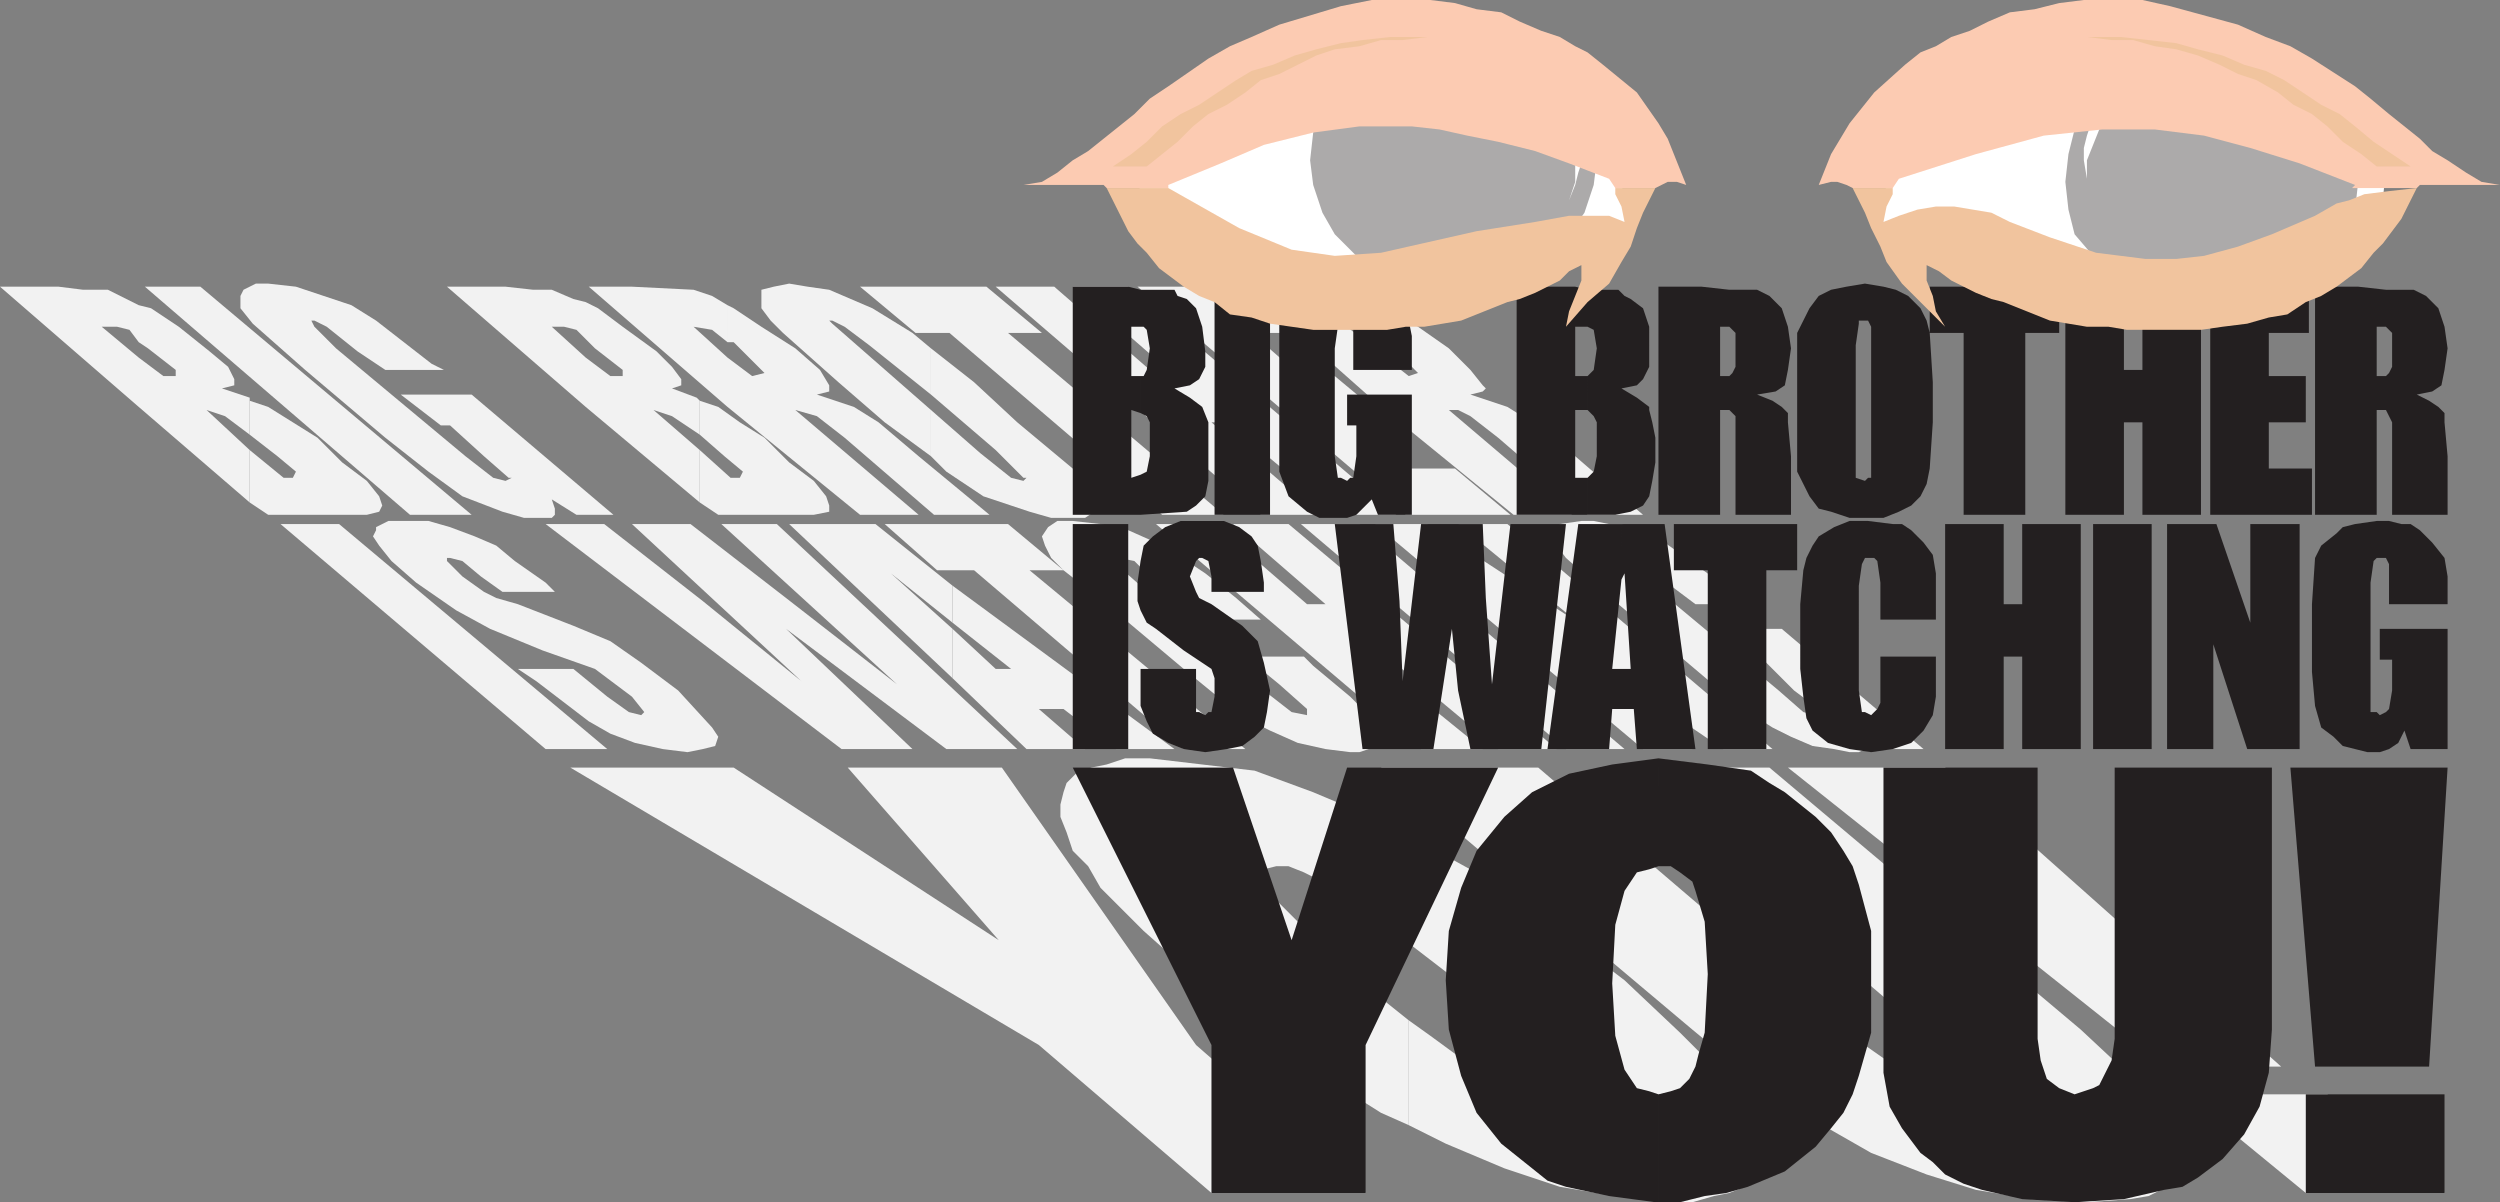 <svg xmlns="http://www.w3.org/2000/svg" width="608.25" height="292.5"><rect width="100%" height="100%" fill="#808080" stroke="none"/><path fill="#f2f2f2" fill-rule="evenodd" d="M336 86.25V99l32.25 26.25h14.25l-30-25.5h2.25l3 1.5 6.75 5.25 21.75 18.75h13.5L383.25 111l-10.5-8.25-6-3.75-9-3 3-.75.75-.75-.75-.75-3-3.75-5.25-5.25-7.5-5.25-9-6v9.75h1.5l7.5 7.5-2.25.75-6.75-5.25m0-3V73.5l-3.75-1.5-4.5-1.5h-6l-9-.75H303L336 99V86.25l-8.25-6.75H330l2.25.75 3.75 3m-59.25-13.5h24L314.25 81h-9.75l12 10.5h8.25l13.5 11.25h-9l13.5 11.25H354l13.5 11.25H342l-65.25-55.5m-2.25 0 65.25 55.5H325.5l-27-22.5h-3.75l26.25 22.5h-14.25l-64.5-55.5h14.25L279.75 90h4.5L261 69.75h13.5m-34.5 0L253.5 81h-8.25l52.5 44.25h-15L231 81h-8.25l-13.5-11.25H240m-13.5 30V111l3.75 3.75 9 6 11.25 3.75 5.25 1.5H264l2.25-1.5.75-1.5-.75-2.25-1.5-3L261 114l-13.5-11.25L237 93l-10.5-8.25V96l15.75 13.5 6.75 6.75h.75l-.75.75-3-.75-7.5-6-12-10.5"/><path fill="#f2f2f2" fill-rule="evenodd" d="M226.5 96V84.75L222 81l-9.75-6-10.5-4.5-5.25-.75L192 69l-3.75.75-3 .75V75l2.25 3 3 3L204 93l11.25 9.75L226.5 111V99.75l-24-21-.75-.75h.75l3 1.5 6 4.5 15 12M177 87v12l32.25 26.25h14.25l-30-25.5 5.25 1.5 6.75 5.25 21.75 18.75h13.5L223.5 111l-9.75-8.25-6-3.75-9-3 3-.75v-1.5L199.5 90l-6-5.25-8.25-5.25-6.75-4.5-1.5-.75v9h1.5l7.5 7.5-3 .75-6-4.5m0-3.75v-9L173.25 72l-4.5-1.5-15-.75h-10.5L177 99V87l-8.25-7.5 4.5.75 3.75 3m-6.75 26.25v12.75l4.5 3H198l3.75-.75V123l-.75-2.25-3-3.75-6-4.5-6-6-6-3.75-5.25-3.75-4.5-1.5v8.25l6 5.25 4.5 3.75-.75 1.5h-2.25l-7.5-6.75"/><path fill="#f2f2f2" fill-rule="evenodd" d="M170.25 105.75V97.5l-.75-.75-6-2.25 2.25-.75v-1.5l-2.25-3-3.75-3.75-8.25-6-6-4.5-3-1.5v9l2.25 2.25L151.5 90v1.5h-3l-6-4.5v12l27.75 23.25V109.5L159 99.75l4.5 1.5 6.75 4.5M142.5 82.5v-9l-3-.75-5.25-2.25h-4.5l-6.75-.75h-14.25L142.5 99V87l-8.25-7.5h3l3 .75 2.25 2.25M108 90H93.75L87 85.5l-7.5-6-3-1.5h-.75l.75 1.5 5.25 5.25 31.5 26.25 6.75 5.25 3 .75 1.5-.75h-.75l-6-5.25-8.25-7.5h-2.25L97.5 96h17.25l34.5 29.25h-9l-6-3.75.75 2.25v1.5l-.75.75h-6.75l-5.25-1.5-9.75-3.75-8.25-6-10.5-8.25L74.25 90 61.5 78.75l-3-3.75v-3l.75-1.5 3-1.5h3l6.75.75 13.5 4.5 6 3.75L105 88.5l3 1.5M48.75 69.75l66 55.5h-15l-64.5-55.5h13.5m12 39.75v12.75l4.5 3h24l3-.75.75-1.5-.75-2.25-3-3.75-6-4.5-6-6-12-7.5-4.5-1.5v8.25L67.5 111l4.5 3.75-.75 1.5H69l-8.25-6.75"/><path fill="#f2f2f2" fill-rule="evenodd" d="M60.75 105.75v-9L54 94.5l3-.75v-1.5l-1.5-3L51 85.5l-7.5-6-6.75-4.5-3-.75v9l2.25 1.5L42.75 90v1.5h-3l-6-4.5v12l27 23.25V109.5l-10.5-9.75 4.5 1.5 6 4.5m-27-22.5v-9l-7.5-3.75h-6l-6-.75H0L33.75 99V87l-9-7.5h3.75l3 .75 2.25 3m393 63.75H412.5l-6-4.5-6.75-5.25-2.25-1.5h-2.25v.75l6 5.25 31.5 26.25 6 5.25 3 .75.75-.75v-.75l-6-4.5-7.5-7.5h-3l-9-7.5h16.5l34.5 29.25h-9l-6-4.5.75 3v1.5l-1.5.75H450l-3.75-.75-5.25-.75-5.25-2.25-4.5-2.25-8.25-5.25L393.75 147 381 135.75l-2.25-3-.75-3 .75-1.5.75-.75 5.25-.75h3l3.75.75h3l3.75 1.5 6.75 3 5.25 3.75 13.5 9.75 3 1.5m-60-19.5 64.5 54.75h-12l-37.5-25.5 30 25.5h-12L334.5 127.5h12.75l36.75 24-29.25-24h12m-36 0 64.5 54.75H381l-64.5-54.75h14.25m-17.25 0 65.25 54.75H364.5l-27-22.5H333l27.75 22.5h-15l-64.5-54.75h14.25L318 147h4.5L300 127.5h13.5m-6.75 23.25H292.5l-11.25-9-5.25-5.25-3.75-.75h-.75v1.5l6 5.25 30 25.5 6.75 5.25 3.75.75v-1.5l-6.75-6-8.25-6.75h14.25l2.25 2.25 9 7.5 4.5 4.5 1.5 2.25.75 1.5v3l-.75.75-1.5.75-2.25.75h-2.25l-6-.75-6.75-1.5-6.75-3-6-3-6.75-5.25-8.25-6.75L269.25 147l-10.5-8.25-3-3-1.5-3-.75-2.25 1.5-2.25 2.25-1.5H261l6.75.75 6.75 1.5 6.75 3 5.25 3 6.75 4.5 7.5 6 6 5.25m-61.5-23.25 13.5 11.25h-8.25l52.5 43.5h-15l-51-43.5h-9l-12.75-11.25h30m-13.5 25.5v12l18 17.25H264l-11.25-9.75h6l12.75 9.75h14.25l-54-39.75v9L246 162.75h-3.75l-10.5-9.75"/><path fill="#f2f2f2" fill-rule="evenodd" d="M231.75 151.5v-9l-18.75-15h-21l39.75 37.5v-12l-15-13.5 15 12m-42.75-24 58.5 54.75h-17.25l-39-29.25L222 182.25h-17.25l-72-54.75H147l24 18.75 24 19.5-41.25-38.25H168l23.25 18 27 21-42.75-39H189M135 144h-12.75l-5.25-3.75-4.5-3.75-3-.75h-.75v.75l3.75 3.75 5.25 3.75 3 1.5L126 147l13.5 5.25 9 3.75 7.5 5.25 9 6.75 8.25 9 1.5 2.25-.75 2.25-3 .75-3.75.75-6-.75-6.75-1.5-6-2.25-5.25-3-12.75-9.75-4.5-3h13.5l8.25 6.75 5.25 3.75 3 .75.75-.75-3-3.75-9-6.75-12.75-4.5-12.75-5.25-8.25-4.5-9.75-6.75-6-5.25-3-3.75-1.5-2.25.75-1.5v-.75l3-1.5h9.75l5.25 1.5 6 2.25 5.25 2.25 4.5 3.75 7.5 5.25L135 144m-52.5-16.5 65.25 54.75h-15l-64.5-54.75H82.5M561 290.25l-29.25-24h34.5l28.5 24H561m-34.5-30.75L435 186.75h38.25L555 259.5h-28.5M336 186.75h38.25l77.25 66L459 258l6.75 4.5 6 2.25 5.25 1.5 2.25-.75v-.75l.75-.75-.75-1.5-3-4.5-6-5.25-77.25-66h37.5l75.75 63.75L517.5 261l7.5 8.25 3 3.75 2.25 3 1.5 6v2.25l-.75 2.25-2.25 2.25-3 .75-3 1.5-4.5.75-10.5.75-13.5-.75-13.5-2.25-12-3.75-13.5-5.25-10.5-6-10.5-5.25-9.75-8.25-12.75-10.5L336 186.75m6.75 61.5v25.5l9 4.5 14.25 6 13.5 4.5L393 291l12.75 1.5h6L417 291l3.75-.75 3.75-1.5 2.25-1.5 1.5-2.25.75-3.75V279l-1.5-4.5-2.25-3.75-6-9-10.5-10.5-13.5-12.75-15.75-12-15-11.25-15-8.25-6.75-3.75v26.25l9.75 7.5 15.75 14.25 8.25 8.25 2.25 3v2.25l-.75.75-3 .75-3-.75-3.75-.75-9-4.5L348 252l-5.25-3.75"/><path fill="#f2f2f2" fill-rule="evenodd" d="M342.75 229.5v-26.25l-9-4.5-14.25-6-14.25-5.25-25.5-3h-6l-4.5 1.5-3.75.75-3.75 1.5-2.25 2.25-.75 2.25-.75 3v3l1.5 3.75 1.5 4.5 3.75 3.75 3 5.25 10.5 10.5 13.5 12 15 12 15 11.25 14.25 9 6.75 3v-25.5l-11.25-9-15-14.25-8.25-8.25-1.5-2.25v-2.25l.75-.75 3-.75h3l3.75 1.5 9 4.5 11.25 7.5 5.25 5.25"/><path fill="#f2f2f2" fill-rule="evenodd" d="m252.75 254.25-114-67.5h39.75l64.5 42-36.75-42h37.5l47.25 67.5 41.25 36h-37.5l-42-36"/><path fill="#231f20" fill-rule="evenodd" d="M580.5 91.5v8.25l1.5 3v22.5h13.5V111l-.75-8.25v-2.25l-1.5-1.5-2.25-1.5-3-1.5 3.75-.75 2.25-1.5.75-3.75.75-5.25-.75-5.25-1.5-4.5-3-3-3-1.5h-6.75v9L582 81v8.25l-.75 1.5-.75.75m0-12v-9l-6.75-.75h-10.5v55.5h15v-25.5h2.25V91.5h-2.25v-12h2.25m-42.75-9.75h24V81H552v10.5h9v11.25h-9V114h10.5v11.25h-24.75v-55.5m-2.25 0v55.5h-14.25v-22.5h-4.5v22.5H502.5v-55.5h14.25V90h4.5V69.75h14.25m-34.5 0V81h-8.25v44.25h-15V81h-8.25V69.75H501M453.75 117v9h4.5l3.75-1.5 3-1.5 2.25-2.25 1.5-3 .75-3.75.75-11.25V93l-.75-12-.75-3-1.5-3-3-3-3-1.5-3-.75-4.5-.75v9h.75l.75 1.5v36.75h-.75l-.75.75m0-39v-9l-4.5.75-3.75.75-3 1.5-2.25 3-3 6v33.75l3 6 2.25 3 3 .75 4.5 1.5h3.75v-9l-2.25-.75V84l.75-5.25V78h1.5m-33 13.5v8.25l1.5 1.5v24h13.5V111l-.75-8.25v-2.25l-1.5-1.5-2.25-1.5-3.75-1.5 4.5-.75 2.25-1.5L435 90l.75-5.25-.75-5.25-1.5-4.5-3-3-3-1.5h-6.75v9l1.5 1.5v8.25l-.75 1.5-.75.75m0-12v-9l-6.75-.75h-10.5v55.5h15v-25.5h2.25V91.5h-2.25v-12h2.25m-34.5 36.75v9H393l3.75-.75 3-1.5 1.5-2.25.75-3.75.75-4.5v-6l-.75-3.75-.75-3V99l-3-2.25-3.75-2.25 3.75-.75 1.5-1.5 1.5-3V79.5l-1.5-4.5-3-2.25-1.5-.75-1.5-1.5h-7.5v9l1.5.75.75 4.5-.75 5.25-1.5 1.5v8.25l1.5 1.5.75 1.5V111l-.75 3.75-1.5 1.5m0-36.75v-9l-3-.75H369v55.5h17.25v-9h-3v-16.5h3V91.5h-3v-12h3M343.5 90h-14.25V79.5l-.75-1.5h-2.25l-.75 1.5-.75 5.25V111l.75 5.25h.75l1.5.75.75-.75h.75L330 111v-7.5h-2.25V96h15.75v29.25h-8.25l-1.5-3.75-3.75 3.75-2.25.75H321l-3-1.5-4.5-3.75-2.25-6v-36L313.5 75l3-3 2.25-1.5 2.25-.75 6-.75 6 .75 2.25.75 2.25 1.5 3 2.25 2.25 3.75.75 3.75V90M309 69.75v55.5h-13.5v-55.5H309m-31.5 45.75v9.75l11.25-.75L291 123l2.25-2.25.75-3.75v-14.25L292.5 99l-3-2.25-3.75-2.25 3.75-.75 2.25-1.5 1.5-3V85.5l-.75-6L291 75l-2.25-2.25-2.25-.75-.75-1.5h-8.25v9h.75l.75.75.75 4.5L279 90l-.75 1.5h-.75v9l1.5.75.75 1.5V111l-.75 3.75-1.5.75m0-36v-9l-3-.75H261v55.5h16.5v-9.75l-2.25.75v-16.5l2.25.75v-9h-2.25v-12h2.25m318 67.5h-14.25v-9.75l-.75-1.5h-2.25l-.75.75-.75 5.25v31.5h1.5l.75.75 1.5-.75.75-.75.75-4.5v-7.5h-3V153h16.5v29.25h-9l-1.5-4.5-1.5 3-2.25 1.5-2.25.75h-3l-6-1.5-2.25-2.25-3-2.25-1.5-5.25-.75-8.25V147l.75-11.25 1.5-3 3.75-3 1.5-1.5 3-.75 5.25-.75h3l3 .75h2.25l2.25 1.5 3 3 3 3.75.75 4.5V147m-36-19.5v54.75h-12.75l-8.25-25.5v25.5h-11.25V127.5h12l8.25 24v-24h12m-36 0v54.75h-14.25V127.5h14.25m-17.25 0v54.75H492v-22.5h-4.5v22.5h-14.25V127.5h14.25V147h4.5v-19.5h14.25M471 150.75h-13.5v-9l-.75-5.25-.75-.75h-2.25l-.75 1.5-.75 5.25V168l.75 5.25h.75l1.5.75 1.5-1.5.75-1.5v-11.25H471v9.75l-.75 4.5-2.25 3.75-3 3-4.5 1.5-5.25.75-5.25-.75-5.25-1.5-3.75-3-1.5-3-.75-5.25-.75-6.75V147l.75-8.25.75-3 1.5-3 1.5-2.25 3.75-2.25 3.75-1.5h4.5l6 .75h2.25L465 129l3 3 2.25 3 .75 4.5v11.25m-33.75-23.25v11.25h-7.5v43.5H415.5v-43.5h-8.25V127.5h30m-42.75 35.25v9.75h3l.75 9.75h14.25L405 127.5h-10.5V141l.75-1.5 1.5 23.25h-2.25m0-21.75v-13.5H384l-7.5 54.75h15l.75-9.75h2.25v-9.75h-2.25L394.5 141M381 127.5l-6 54.75h-17.25l-3-14.25-1.5-15-4.5 29.25H331.5l-6.75-54.75H339l1.5 18.75.75 19.5 4.5-38.25h15l.75 18 1.5 21 4.5-39H381M307.5 144h-12.75v-3.75l-.75-3.75-1.5-.75h-.75l-.75.75-1.5 3.75L291 144l.75 1.5 3 1.5 7.5 5.25L306 156l1.5 5.25L309 168l-.75 5.25-.75 3.75-2.25 2.25-3 2.25-3.75.75-5.25.75-5.25-.75-3.75-1.5-3.75-2.25-1.5-3-1.5-3.75v-9H291v10.5h.75l1.5.75.75-.75h.75l.75-3.75V165l-.75-2.25-6.75-4.5-6.75-5.25-2.25-1.5-1.5-3-.75-2.25v-4.5l.75-5.25.75-3.75 2.25-2.25 3-2.25 3.75-1.5h10.5l3.75 1.5 3 2.25 1.5 2.25.75 3.75.75 5.25V144m-33-16.5v54.75H261V127.5h13.5M561 290.25v-24h33.75v24H561m2.25-30.75-6-72.75h38.25L591 259.5h-27.75m-105-72.75h37.5v66l.75 5.25 1.5 4.5 3 2.25 3.75 1.5 4.5-1.5 1.5-.75 3-6 .75-5.25v-66h38.25v63.75L552 261l-2.25 8.25L546 276l-5.25 6-6 4.5-3.75 2.25-4.5.75-9.75 2.25-12 .75-12.75-.75-9.75-2.25-4.5-1.5-4.5-2.25-3-3-3-2.25-4.5-6-3-5.25-1.5-8.25v-74.25m-54.75 79.5v26.25h5.25l6-1.5 5.25-.75 5.25-1.5 9-3.75 7.5-6 3.75-4.5 3-3.75 2.25-4.5 1.5-4.5 3-10.5V226.5l-3-11.25-1.5-4.5-2.25-3.75-3-4.5-3.75-3.75-7.5-6-3.75-2.25-4.5-3-10.5-1.5-12-1.5v26.25h3l2.25 1.5 3 2.25.75 2.25 2.25 7.5.75 12.75-.75 14.25-1.5 5.25-.75 3-1.5 3-2.25 2.25-2.25.75-3 .75m0-55.5V184.5l-11.25 1.5-10.5 2.25-9 4.5-6.75 6-6.75 8.25-3.75 9-3 10.5-.75 12 .75 12 3 11.25 3.75 9 6 7.5 11.25 9 4.5 1.5 10.5 2.25 11.25 1.5h.75v-26.25l-2.25-.75-3-.75-3-4.5L393 252l-.75-12.75L393 225l2.25-8.25 3-4.5 3-.75 2.25-.75m-108.75 43.5L261 186.75h39l14.25 42 13.5-42h36.75l-32.25 67.5v36h-37.5v-36"/><path fill="#fff" fill-rule="evenodd" d="m276.75 40.5.75 8.25 2.25 7.5 4.5 6 5.25 6 6.75 3.75 6.75 3 8.25 2.25 9 1.5 9.75.75 19.5-3 10.5-3 9.75-3 9.75-4.5 9-6 8.25-6-2.25-9-3.75-7.5-9-13.5-4.5-4.5-5.25-3.75-6-3-7.5-1.5h-15.75l-9 2.25-9.75 3-11.25 4.5-11.25 5.25-12 6.75-12.75 7.5"/><path fill="#acaaaa" fill-rule="evenodd" d="m354 6 6.75.75 6 1.5 6 3 5.25 4.5 3.75 4.5 3.75 6 2.25 6 .75 6.75-.75 6-2.25 6.75-3.75 5.25-3.75 4.5-5.25 4.5-6 3-6 1.5L354 72l-7.5-1.5-6.75-1.5-6-3-9-9-3-5.25L319.5 45l-.75-6 .75-6.75 2.25-6 3-6 9-9 6-3 6.75-1.5L354 6"/><path fill="#fff" fill-rule="evenodd" d="m381.75 33 1.5 3.75v7.5l-1.5 4.5 1.5-3.75.75-3 .75-2.25.75-3.75h-.75l-3-1.5V33"/><path fill="#fccbb2" fill-rule="evenodd" d="m269.25 45.75-.75-.75H249l4.5-.75 3.75-2.25 3.75-3 3.75-2.25 11.25-9 3.75-3.75 4.5-3 9.75-6.75 5.25-3L304.5 9l6.75-3 15-4.5 7.5-1.5H348l6 .75 5.25 1.5 6 .75 4.5 2.25L375 7.5l4.5 1.5 3.75 2.25 3 1.5 3.75 3 8.25 6.75 5.25 7.5 2.25 3.75 4.5 11.25-2.25-.75h-2.25l-3 1.5H393l-1.5-2.25-9.75-3.75-8.25-3-9-2.25L357 33l-6.75-1.5-6.75-.75h-12.75l-11.25 1.5-12 3-10.5 4.5L284.25 45v.75h-15"/><path fill="#f1c49e" fill-rule="evenodd" d="m269.25 45.75 5.25 10.5 2.25 3L279 61.5l3 3.75 6 4.5 3.75 2.25 3.75 1.5 3.75 3 5.25.75 4.5 1.5 10.5 1.5h18l4.5-.75h4.5l9-1.5 11.25-4.5 3-.75 3.75-1.5 6-3 2.25-2.25 3-1.5v3.75l-3 7.5-.75 3.75 5.25-6 5.25-4.5 3-5.25 2.25-3.75 1.5-4.5 1.5-3.75 3-6H393v1.5l1.5 3 .75 3.75-3.75-1.5h-9.75L373.5 54l-14.25 2.25L336 61.5l-11.25.75-10.5-1.5-12.75-5.25-17.25-9.75h-15m1.5-5.25H279l7.5-6 3.75-3.75 3.75-3 4.5-2.25 4.5-3 3.75-3 4.5-1.5 9-4.5 4.5-1.5 6-.75 5.25-1.5h5.25l6-.75h5.25-14.25l-6.75.75-5.25.75-6 1.5-5.25 1.5-5.25 2.25-5.25 1.5-3.75 2.25-9 6-4.5 2.25-4.5 3L279 34.5l-3.75 3-4.5 3"/><path fill="#fff" fill-rule="evenodd" d="m580.5 40.5-.75 8.25-3 7.5L574.5 60l-1.5 2.25-5.25 6L561 72l-8.25 3-8.25 2.25-9.75 1.5-9.75.75-9.75-1.5-10.5-1.5-10.5-3-9.75-3-9.75-4.5-18-12 2.25-9 4.5-7.5L471 24l6-4.5 5.25-3.75 6.75-3 6.75-1.5h16.5l9 2.25 9.75 3 11.25 4.5 12 5.25L567 33l13.5 7.5"/><path fill="#acaaaa" fill-rule="evenodd" d="M537.75 11.25 531 12l-6.75 2.25-6 3L513 21l-3.75 4.5-4.5 6-1.5 6-.75 6.75.75 6.75 1.5 6 4.5 5.25L513 67.5l5.25 3.75 6 3L531 76.5l6.75.75 7.5-.75 6.75-2.25 6-3 5.25-3.75 4.5-5.25 3-5.25 2.25-6 .75-6.75-.75-6.75-2.25-6-3-6-4.5-4.5-5.25-3.75-6-3-6.75-2.25-7.5-.75"/><path fill="#fff" fill-rule="evenodd" d="m513 28.5-2.25 3-3 7.5v4.5L507 39v-3l.75-3 .75-2.25.75-.75 1.5-.75h.75l1.5-.75"/><path fill="#fccbb2" fill-rule="evenodd" d="m588 45.75.75-.75h19.5l-4.5-.75L600 42l-4.5-3-3.75-2.25-3-3-7.5-6-4.5-3.75-3.75-3-10.5-6.75-5.25-3-6-2.25-6.75-3L528 1.5 521.25 0H507l-6 .75-6 1.5-6 .75-5.25 2.25-4.5 2.25-4.5 1.5-3.75 2.25-3.75 1.5-3.75 3-7.5 6.75-6 7.5-4.5 7.5-3 7.5 3-.75h1.5l2.25.75 1.5.75h9.75l1.5-2.25 18.75-6 16.5-4.5 14.25-1.5h12.75l12 1.5 11.25 3 12 3.75L573 45l-.75.75H588"/><path fill="#f1c49e" fill-rule="evenodd" d="m588 45.75-3.75 7.5-4.5 6-2.25 2.25-3 3.75-6 4.5-3.75 2.25-3.75 1.5-4.5 3-4.5.75-5.25 1.5-6 .75-5.25.75h-18l-4.5-.75h-5.25l-9-1.5-11.25-4.5-3-.75-3.75-1.5-6-3-3-2.25-3-1.5v3.75l1.5 3.75.75 3.75 2.25 3.75-10.5-10.5-3.75-5.25-1.5-3.75-2.25-4.5-1.5-3.75-3-6h9.75v1.5l-1.5 3-.75 3.75 3.75-1.5 4.5-1.5 4.5-.75h4.5l9 1.5L489 54l9.75 3.75L510 61.5l12 1.5h7.5l6.75-.75L544.5 60l8.25-3 10.5-4.5 5.25-3 3-.75 3.75-1.5 6-.75 6.75-.75m-1.5-5.25h-8.25l-3.75-3-4.5-3-3.75-3.75-3.75-3-4.5-2.25-3.75-3-5.25-3-4.5-1.5-4.5-2.25-5.25-2.25-5.25-1.5-5.25-.75-5.25-1.5h-5.25l-6-.75h-6H516l13.5 1.5 5.25 1.5 6 1.5 5.25 2.25 5.25 1.5 4.5 2.25 9 6 4.5 2.25 3.75 3 4.5 3.75 9 6"/></svg>
